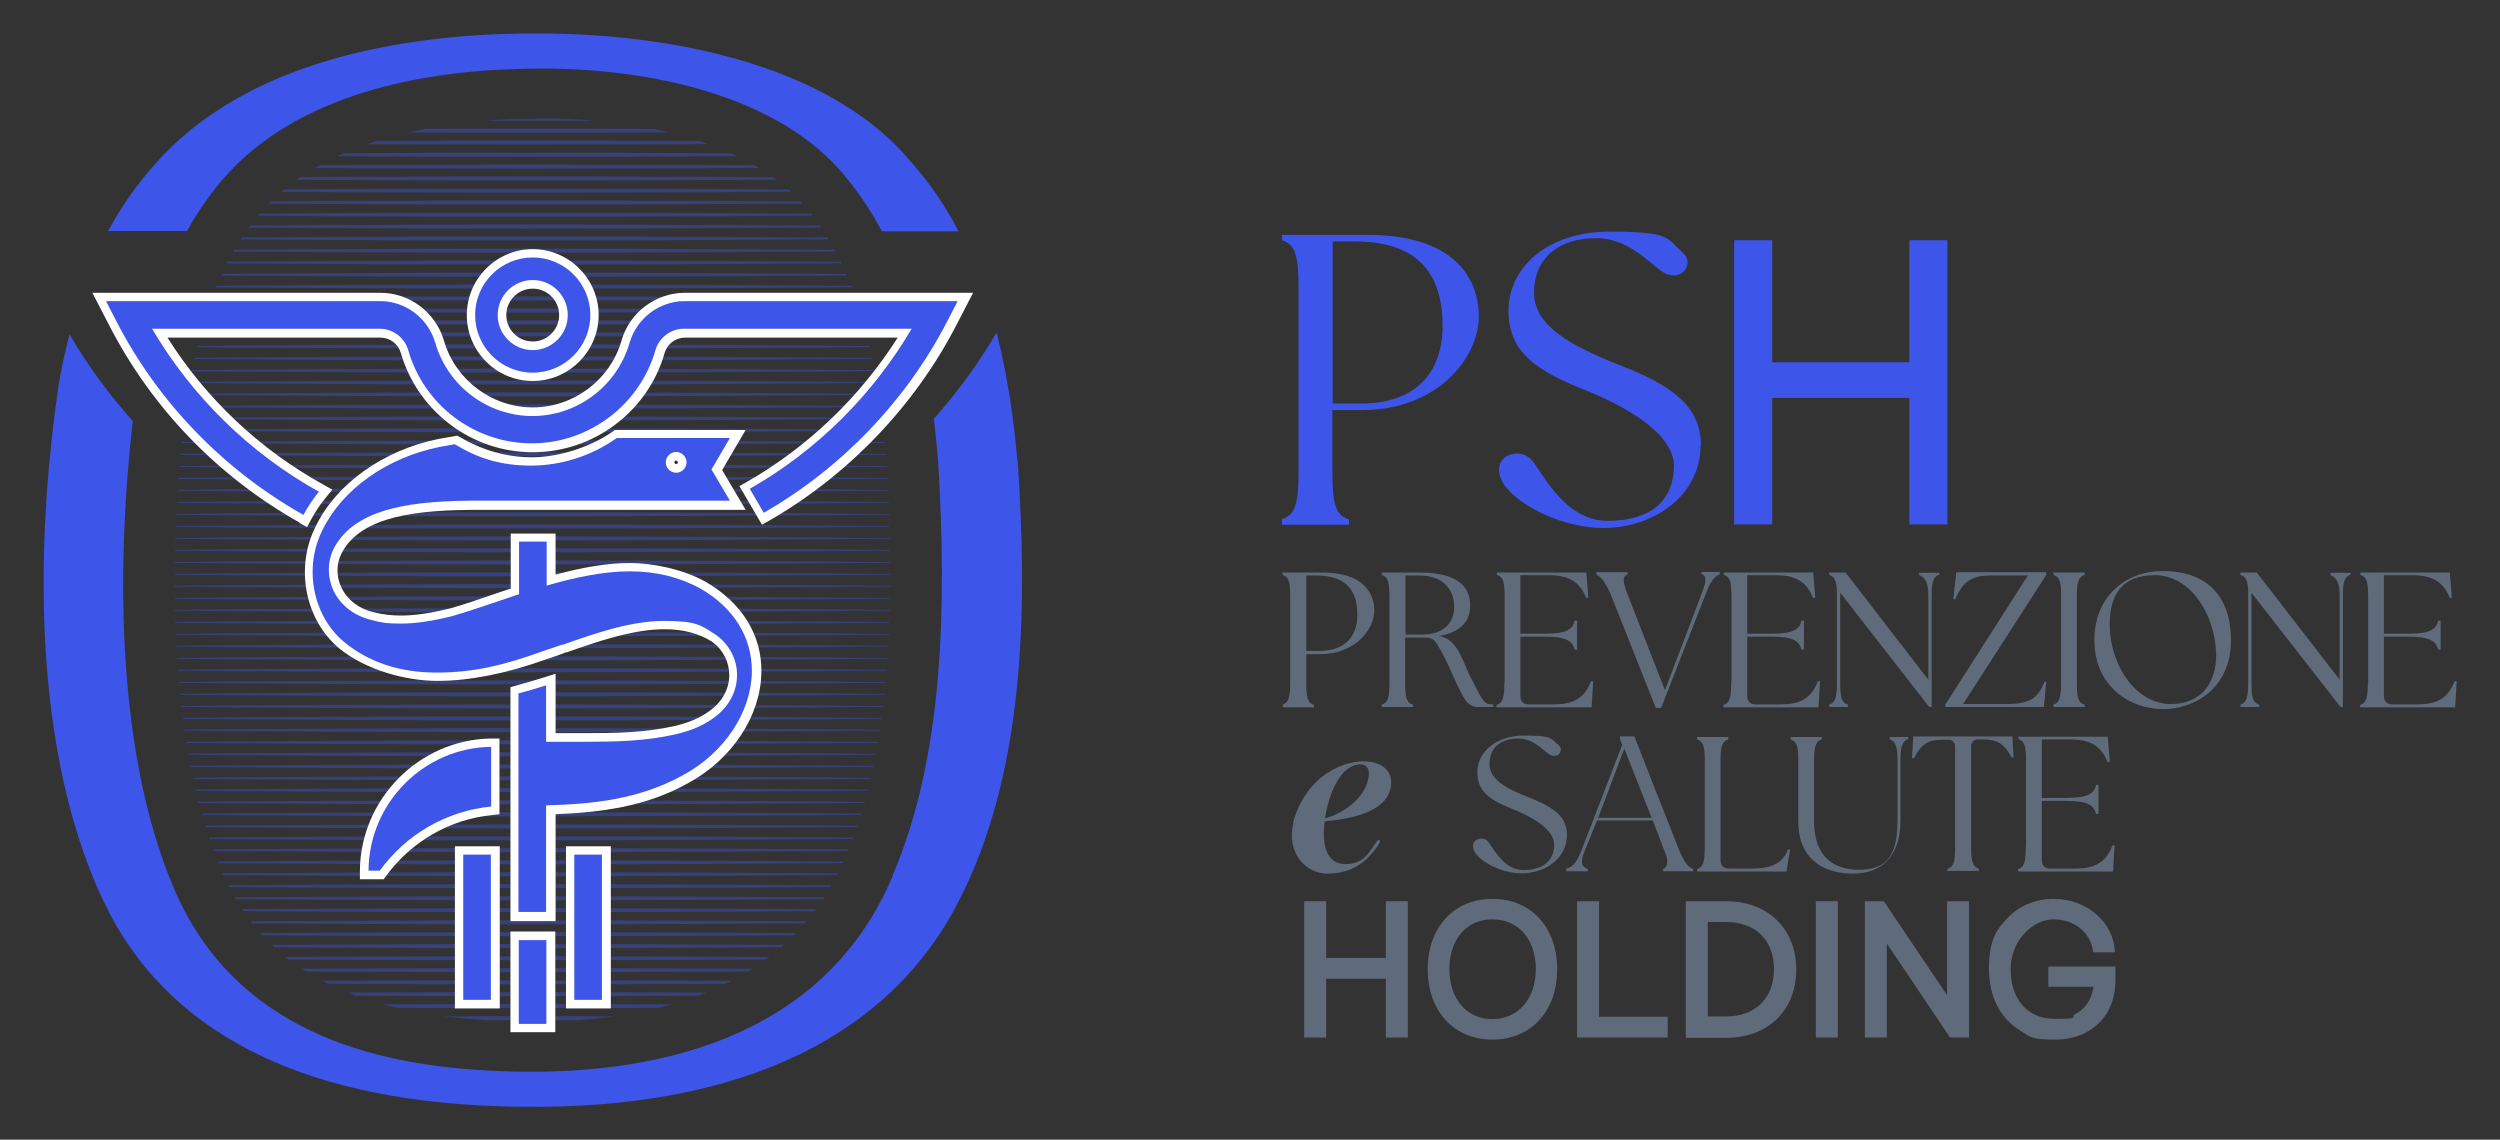 <?xml version="1.0" encoding="UTF-8"?>
<svg id="Livello_1" xmlns="http://www.w3.org/2000/svg" xmlns:xlink="http://www.w3.org/1999/xlink" version="1.1" viewBox="0 0 841.9 383.8">
  <rect x="0" y="0" width="841.9" height="383.8" fill="#333333" stroke="none"/>
  <!-- Generator: Adobe Illustrator 29.8.2, SVG Export Plug-In . SVG Version: 2.1.1 Build 3)  -->
  <defs>
    <style>
      .st0 {
        fill: none;
      }

      .st1 {
        fill: #3e55ea;
      }

      .st2 {
        fill: #fff;
      }

      .st3 {
        opacity: .4;
      }

      .st4 {
        fill: #5f6b7a;
      }

      .st5 {
        clip-path: url(#clippath);
      }
    </style>
    <clipPath id="clippath">
      <path class="st0" d="M179.1,344c-3.3,0-6.7,0-10.1-.2-50.4-1.8-80.3-17.8-94.4-50.4-15.8-37-20.1-95-11.7-159.2,4.2-26.8,11.8-46.7,23.3-60.8l.2-.2c21.8-27.6,65.4-32.7,89.5-33.2h.2c2.2,0,4.5-.1,6.8-.1,41.4,0,74.8,11.7,89.6,31.3l.4.5c18.6,23.2,23.6,57.9,25.9,85.5,2.3,40.8,2.8,92.5-14.2,131.6l-.2.5c-15.4,36.3-50.8,54.8-105.3,54.8Z"/>
    </clipPath>
  </defs>
  <g>
    <path class="st4" d="M431.9,237.3c1.9-.6,2.6-2.1,2.6-7.4v-28.9c0-5.3-.6-6.8-2.6-7.4v-.8s10,0,13.5,0c13.2,0,17.4,6.5,17.4,12.8s-6.3,14.7-18.3,14.7h-4.6v9.7c0,5.3.6,6.8,2.6,7.4v.8h-10.5v-.8ZM444.3,219.2c8.3,0,12.8-4.5,12.8-12.2s-3.4-13.2-13.7-13.2-3.5,0-3.5,0v25.4h4.5Z"/>
    <path class="st4" d="M502.9,237.1v1c-1.5,0-3.8,0-5.2,0-3.9,0-5.1-3.9-7.1-7.7-.6-1.2-2.9-6.8-5.1-10.8-1.9-3.4-2.5-4.9-5.5-4.9-3.3,0-6.8,0-6.8,0v15.2c0,5.3.6,6.8,2.6,7.4v.8h-10.5v-.8c2-.6,2.6-2.1,2.6-7.4v-28.9c0-5.3-.6-6.8-2.6-7.4v-.8s10.9,0,12.6,0c13.7,0,17.2,5.3,17.2,11.1s-3.6,9-10.5,10.3c2.9.4,5.2,2.2,7.3,6.5,1.3,2.6,2.3,5.3,2.9,6.5,3.6,6.8,4.6,10,7.2,10s.8,0,.8,0ZM473.3,213.7h5.4c7.5,0,11-3.9,11-9.4s-3.4-10.5-11.9-10.5-4.5,0-4.5,0v19.9Z"/>
    <path class="st4" d="M506.7,229.9v-28.9c0-5.3-.6-6.8-2.6-7.4v-.8h30.1l.7,8.4-.7.2c-2.3-5.7-6.1-7.7-12.7-7.7s-9.5,0-9.5,0v19.7h8.3c7.4,0,9.3-1.5,10-4.4h.8v9.8h-.8c-.8-2.9-2.7-4.4-10-4.4h-8.3v19.9c0,1.9,1,2.9,2.9,2.9h8.4c6.2,0,10.2-1.8,12.5-7.8h.7c0,.1-.5,8.8-.5,8.8h-32v-.8c1.9-.6,2.6-2.1,2.6-7.4Z"/>
    <path class="st4" d="M579.1,192.7v.7c-2.3.9-3.5,3.6-4.4,5.9l-15.3,39.1h-1.8l-14.8-37.3c-.9-2.3-2.9-6.7-5.2-7.6v-.8h10.5v.8c-1.8.5-1.5,2.3-.4,5.6.1.4,13,33.3,13,33.3,0,0,12.7-33.3,12.7-33.4,1.2-3.3,1.4-5.1-.4-5.7v-.7h6.2Z"/>
    <path class="st4" d="M583.1,229.9v-28.9c0-5.3-.6-6.8-2.6-7.4v-.8h30.1l.7,8.4-.7.2c-2.3-5.7-6.1-7.7-12.7-7.7s-9.5,0-9.5,0v19.7h8.3c7.4,0,9.3-1.5,10-4.4h.8v9.8h-.8c-.8-2.9-2.7-4.4-10-4.4h-8.3v19.9c0,1.9,1,2.9,2.9,2.9h8.4c6.2,0,10.2-1.8,12.5-7.8h.7c0,.1-.5,8.8-.5,8.8h-32v-.8c1.9-.6,2.6-2.1,2.6-7.4Z"/>
    <path class="st4" d="M653.1,192.7v.8c-1.8.6-2.6,2-2.6,6.6,0,0,0,38,0,38h-.8l-30-38.5v30.3c0,5.3.6,6.8,2.6,7.4v.8h-6.3v-.8c1.9-.6,2.6-2.1,2.6-7.4v-30c0-4.3-.8-5.8-2.6-6.3v-.8h5.5l27.9,36.1v-28.5c0-4.3-1.3-6.2-3.1-6.7v-.8h6.8Z"/>
    <path class="st4" d="M655.1,237.3l27.8-43.5h-12.5c-6.5,0-9.5,2.1-11.9,8h-.7l1-9.1h30.3v.9l-28,43.5h14.4c8,0,10.8-1.9,13-7.5h.6l-.8,8.5h-33.2v-.8Z"/>
    <path class="st4" d="M699.4,200.2s0,29.7,0,29.7c0,5.3.6,6.8,2.6,7.4v.8h-10.5v-.8c1.9-.6,2.6-2.1,2.6-7.4v-30c0-4.3-.8-5.8-2.6-6.3v-.8h10.5v.8c-1.8.6-2.6,2-2.6,6.6Z"/>
    <path class="st4" d="M705.3,215.4c0-13.3,9.3-23.1,23.1-23.1s22.9,7.5,22.9,23.4-12.1,23.1-22.9,23.1-23.1-7.3-23.1-23.4ZM731.1,237.1c10.4,0,15.5-7.5,15.2-17.2-.5-13.5-8.9-26.2-20.6-26.2s-15.6,7.3-15.2,17.9c.5,13,9,25.5,20.6,25.5Z"/>
    <path class="st4" d="M791.6,192.7v.8c-1.8.6-2.6,2-2.6,6.6,0,0,0,38,0,38h-.8l-30-38.5v30.3c0,5.3.6,6.8,2.6,7.4v.8h-6.3v-.8c1.9-.6,2.6-2.1,2.6-7.4v-30c0-4.3-.8-5.8-2.6-6.3v-.8h5.5l27.9,36.1v-28.5c0-4.3-1.3-6.2-3.1-6.7v-.8h6.8Z"/>
    <path class="st4" d="M797.5,229.9v-28.9c0-5.3-.6-6.8-2.6-7.4v-.8h30.1l.7,8.4-.7.2c-2.3-5.7-6.1-7.7-12.7-7.7s-9.5,0-9.5,0v19.7h8.3c7.4,0,9.3-1.5,10-4.4h.8v9.8h-.8c-.8-2.9-2.7-4.4-10-4.4h-8.3v19.9c0,1.9,1,2.9,2.9,2.9h8.4c6.2,0,10.2-1.8,12.5-7.8h.7c0,.1-.5,8.8-.5,8.8h-32v-.8c1.9-.6,2.6-2.1,2.6-7.4Z"/>
    <path class="st4" d="M435.4,277.2c1.3-5.1,4.1-10.5,8.5-14.5,4.1-3.7,9.6-6.1,14.5-6.3,8.3-.3,11.6,4.7,9.5,10.3-2.8,7.7-15.1,9.2-21.8,9.9-.2,1.5-.3,2.9-.3,3.9,0,4.9,1.3,10.5,7.3,10.5s7.9-3.8,10.5-7.6c.6-.9,1.5-.5,1,.4-4.3,7.1-10.1,10.4-17.6,10.4s-13.9-7.2-11.4-17.1ZM446.2,275.6c5.7-1.5,12.1-6,14.1-11.6,1.5-4.2.4-6.6-2.1-6.6-7,0-10.8,10.5-12,18.1Z"/>
    <path class="st4" d="M527.7,281.1c0,8.1-7.5,13-15.2,13s-15.8-4.8-16.4-8.6c-.5-3,3.2-4,4.9-2.2,1.6,1.6,5.1,9.7,12,9.7s10.4-3.4,10.4-8.6-8-9.5-13.4-11.7c-7.7-3-12.5-5.8-12.5-12.6s6.3-12.4,15.8-12.4,8.9.9,11.6,3.3c1.7,1.5.2,4.2-2.4,3.4-2.2-.7-5.4-5.7-11.2-5.7s-9.7,3-9.7,8.6,6.7,8.6,12.2,10.8c7.2,2.9,13.9,5.7,13.9,13Z"/>
    <path class="st4" d="M570.2,292.6v.8h-10.1v-.8c1.3-.3,1.8-2.6.9-4.8-.7-1.9-4.4-11.5-4.4-11.5h-18.8s-3.1,7.8-4.2,10.4c-1.7,4.2-.6,5.4,1.1,5.9v.8h-7.3v-.8c1.8-.6,3.3-1.3,5.2-6.3.9-2.2,13.7-35.5,13.7-35.5l-.8-2v-.8h4.9s12.1,30.9,15,38.1c2,4.9,3.3,5.9,4.7,6.5ZM556.2,275.4l-9.2-23.3-8.8,23.3h18Z"/>
    <path class="st4" d="M602.8,286.2l-1.2,7.3h-30.1v-.8c1.9-.6,2.6-2.1,2.6-7.4v-30c0-4.3-.8-5.8-2.6-6.3v-.8h10.5v.8c-1.8.6-2.6,2-2.6,6.6v34c0,1.9,1,2.9,2.9,2.9h7.7c6.2,0,10.3-1.6,12.1-6.4h.7Z"/>
    <path class="st4" d="M642.6,248.1v.8c-1.8.6-2.6,2.3-2.6,6.9s0,20.4,0,20.4c0,13-7.1,18-16.1,18s-18.3-4.3-18.3-17.4v-21.5c0-4.3-.8-5.7-2.6-6.3v-.8h10.5v.8c-1.8.5-2.5,2-2.6,6.3v21.2c0,12.1,6.7,16.4,15.1,16.4s13-3.7,13-16.4v-20.8c0-4.3-.8-6.1-2.6-6.7v-.8h6.3Z"/>
    <path class="st4" d="M655.8,292.6c2-.6,2.6-2.1,2.6-7.4v-33.9c0-1.2-1-2.2-2.2-2.2h-2.2c-4.6,0-7.2,1.6-9.4,6.2h-.7c0-.1.4-7.3.4-7.3h33.4l.4,7.1h-.7c-2.2-4.5-4.8-6.1-9.7-6.1h-1.7c-1.2,0-2.2,1-2.2,2.2v33.9c0,5.3.6,6.8,2.6,7.4v.8h-10.6v-.8Z"/>
    <path class="st4" d="M682.3,285.2v-28.9c0-5.3-.6-6.8-2.6-7.4v-.8h30.1l.7,8.4-.7.2c-2.3-5.7-6.1-7.7-12.7-7.7s-9.5,0-9.5,0v19.7h8.3c7.4,0,9.3-1.5,10-4.4h.8v9.8h-.8c-.8-2.9-2.7-4.4-10-4.4h-8.3v19.9c0,1.9,1,2.9,2.9,2.9h8.4c6.2,0,10.2-1.8,12.5-7.8h.7c0,.1-.5,8.8-.5,8.8h-32v-.8c1.9-.6,2.6-2.1,2.6-7.4Z"/>
    <g>
      <path class="st4" d="M446.6,349.4h-7.4v-45.9h7.4v19.1h20.1v-19.1h7.4v45.9h-7.4v-19.8h-20.1v19.8Z"/>
      <path class="st4" d="M480.8,326.4c0-14.1,8.8-23.7,21.8-23.7s21.8,9.6,21.8,23.7-8.8,23.7-21.8,23.7-21.8-9.6-21.8-23.7ZM517.2,326.4c0-10.1-5.9-16.8-14.6-16.8s-14.5,6.7-14.5,16.8,5.9,16.8,14.5,16.8,14.6-6.8,14.6-16.8Z"/>
      <path class="st4" d="M561.6,349.4h-30.5v-45.9h7.4v38.9h23.1v7Z"/>
      <path class="st4" d="M567.7,349.4v-45.9h13.6c14,0,23.6,9.2,23.6,23s-9.5,23-23.6,23h-13.6ZM575.1,310.4v31.9h6.2c9.9,0,16.1-6.2,16.1-15.9s-6.1-15.9-16.1-15.9h-6.2Z"/>
      <path class="st4" d="M618.9,349.4h-7.4v-45.9h7.4v45.9Z"/>
      <path class="st4" d="M655.7,335v-31.5h7.4v45.9h-6.4l-21.3-31.7v31.7h-7.4v-45.9h6.4l21.2,31.5Z"/>
      <path class="st4" d="M680.3,347c-6.7-4-10.5-11.4-10.5-20.6s2.1-12.9,6.1-17.1c3.9-4.2,9.5-6.6,15.7-6.6,11.2,0,20.3,7.9,20.6,18h-7.3c-.7-6.5-6.2-11.1-13.3-11.1s-14.5,7.1-14.5,16.8,5.3,16.7,14.8,16.7,4.9-.5,7-1.6c3.4-1.8,5.5-5,6.1-9.2h-15.2v-6.8h22.6v4.6c0,4-.9,7.6-2.6,10.6-3.5,6-9.9,9.4-17.9,9.4s-8.2-1-11.6-3Z"/>
    </g>
    <g>
      <path class="st1" d="M431.7,174.8c4.2-1.3,5.6-4.5,5.6-15.9v-62.1c0-11.4-1.4-14.6-5.6-15.9v-1.8s21.5,0,29,0c28.3,0,37.3,14,37.3,27.5s-13.5,31.5-39.4,31.5h-9.9v20.9c0,11.4,1.3,14.6,5.6,15.9v1.8h-22.6v-1.8ZM458.3,135.9c17.8,0,27.5-9.8,27.5-26.2s-7.3-28.4-29.5-28.4-7.5,0-7.5,0v54.6h9.6Z"/>
      <path class="st1" d="M572.7,149.8c0,17.4-16.2,28-32.6,28s-33.9-10.3-35.2-18.4c-1-6.5,6.8-8.6,10.6-4.8,3.5,3.5,10.9,20.8,25.9,20.8s22.3-7.3,22.3-18.5-17.1-20.3-28.8-25.1c-16.4-6.5-26.9-12.4-26.9-27.2s13.5-26.6,34-26.6,19.1,2,24.8,7.2c3.6,3.2.3,9-5.2,7.2-4.7-1.5-11.6-12.2-24.1-12.2s-20.9,6.6-20.9,18.4,14.4,18.4,26.2,23.3c15.5,6.1,30,12.3,30,28Z"/>
      <path class="st1" d="M584,176.6v-95.7h12.8v41.1h46.2v-41.1h12.8v95.7h-12.8v-42.6h-46.2v42.6h-12.8Z"/>
    </g>
  </g>
  <g>
    <g class="st3">
      <g class="st5">
        <g>
          <path class="st1" d="M312.2,40c-86.5.9-183.5.9-269.9,0,86.5-.9,183.5-.9,269.9,0h0Z"/>
          <path class="st1" d="M312.2,44c-86.5.9-183.5.9-269.9,0,86.5-.9,183.5-.9,269.9,0h0Z"/>
          <path class="st1" d="M312.2,48c-86.5.9-183.5.9-269.9,0,86.5-.9,183.5-.9,269.9,0h0Z"/>
          <path class="st1" d="M312.2,52.1c-86.5.9-183.5.9-269.9,0,86.5-.9,183.5-.9,269.9,0h0Z"/>
          <path class="st1" d="M312.2,56.1c-86.5.9-183.5.9-269.9,0,86.5-.9,183.5-.9,269.9,0h0Z"/>
          <path class="st1" d="M312.2,60.1c-86.5.9-183.5.9-269.9,0,86.5-.9,183.5-.9,269.9,0h0Z"/>
          <path class="st1" d="M312.2,64.2c-86.5.9-183.5.9-269.9,0,86.5-.9,183.5-.9,269.9,0h0Z"/>
          <path class="st1" d="M312.2,68.2c-86.5.9-183.5.9-269.9,0,86.5-.9,183.5-.9,269.9,0h0Z"/>
          <path class="st1" d="M312.2,72.3c-86.5.9-183.5.9-269.9,0,86.5-.9,183.5-.9,269.9,0h0Z"/>
          <path class="st1" d="M312.2,76.3c-86.5.9-183.5.9-269.9,0,86.5-.9,183.5-.9,269.9,0h0Z"/>
          <path class="st1" d="M312.2,80.3c-86.5.9-183.5.9-269.9,0,86.5-.9,183.5-.9,269.9,0h0Z"/>
          <path class="st1" d="M312.2,84.4c-86.5.9-183.5.9-269.9,0,86.5-.9,183.5-.9,269.9,0h0Z"/>
          <path class="st1" d="M312.2,88.4c-86.5.9-183.5.9-269.9,0,86.5-.9,183.5-.9,269.9,0h0Z"/>
          <path class="st1" d="M312.2,92.5c-86.5.9-183.5.9-269.9,0,86.5-.9,183.5-.9,269.9,0h0Z"/>
          <path class="st1" d="M312.2,96.5c-86.5.9-183.5.9-269.9,0,86.5-.9,183.5-.9,269.9,0h0Z"/>
          <path class="st1" d="M312.2,100.5c-86.5.9-183.5.9-269.9,0,86.5-.9,183.5-.9,269.9,0h0Z"/>
          <path class="st1" d="M312.2,104.6c-86.5.9-183.5.9-269.9,0,86.5-.9,183.5-.9,269.9,0h0Z"/>
          <path class="st1" d="M312.2,108.6c-86.5.9-183.5.9-269.9,0,86.5-.9,183.5-.9,269.9,0h0Z"/>
          <path class="st1" d="M312.2,112.6c-86.5.9-183.5.9-269.9,0,86.5-.9,183.5-.9,269.9,0h0Z"/>
          <path class="st1" d="M312.2,116.7c-86.5.9-183.5.9-269.9,0,86.5-.9,183.5-.9,269.9,0h0Z"/>
          <path class="st1" d="M312.2,120.7c-86.5.9-183.5.9-269.9,0,86.5-.9,183.5-.9,269.9,0h0Z"/>
          <path class="st1" d="M312.2,124.8c-86.5.9-183.5.9-269.9,0,86.5-.9,183.5-.9,269.9,0h0Z"/>
          <path class="st1" d="M312.2,128.8c-86.5.9-183.5.9-269.9,0,86.5-.9,183.5-.9,269.9,0h0Z"/>
          <path class="st1" d="M312.2,132.8c-86.5.9-183.5.9-269.9,0,86.5-.9,183.5-.9,269.9,0h0Z"/>
          <path class="st1" d="M312.2,136.9c-86.5.9-183.5.9-269.9,0,86.5-.9,183.5-.9,269.9,0h0Z"/>
          <path class="st1" d="M312.2,140.9c-86.5.9-183.5.9-269.9,0,86.5-.9,183.5-.9,269.9,0h0Z"/>
          <path class="st1" d="M312.2,144.9c-86.5.9-183.5.9-269.9,0,86.5-.9,183.5-.9,269.9,0h0Z"/>
          <path class="st1" d="M312.2,149c-86.5.9-183.5.9-269.9,0,86.5-.9,183.5-.9,269.9,0h0Z"/>
          <path class="st1" d="M312.2,153c-86.5.9-183.5.9-269.9,0,86.5-.9,183.5-.9,269.9,0h0Z"/>
          <path class="st1" d="M312.2,157.1c-86.5.9-183.5.9-269.9,0,86.5-.9,183.5-.9,269.9,0h0Z"/>
          <path class="st1" d="M312.2,161.1c-86.5.9-183.5.9-269.9,0,86.5-.9,183.5-.9,269.9,0h0Z"/>
          <path class="st1" d="M312.2,165.1c-86.5.9-183.5.9-269.9,0,86.5-.9,183.5-.9,269.9,0h0Z"/>
          <path class="st1" d="M312.2,169.2c-86.5.9-183.5.9-269.9,0,86.5-.9,183.5-.9,269.9,0h0Z"/>
          <path class="st1" d="M312.2,173.2c-86.5.9-183.5.9-269.9,0,86.5-.9,183.5-.9,269.9,0h0Z"/>
          <path class="st1" d="M312.2,177.3c-86.5.9-183.5.9-269.9,0,86.5-.9,183.5-.9,269.9,0h0Z"/>
          <path class="st1" d="M312.2,181.3c-86.5.9-183.5.9-269.9,0,86.5-.9,183.5-.9,269.9,0h0Z"/>
          <path class="st1" d="M312.2,185.3c-86.5.9-183.5.9-269.9,0,86.5-.9,183.5-.9,269.9,0h0Z"/>
          <path class="st1" d="M312.2,189.4c-86.5.9-183.5.9-269.9,0,86.5-.9,183.5-.9,269.9,0h0Z"/>
          <path class="st1" d="M312.2,193.4c-86.5.9-183.5.9-269.9,0,86.5-.9,183.5-.9,269.9,0h0Z"/>
          <path class="st1" d="M312.2,197.4c-86.5.9-183.5.9-269.9,0,86.5-.9,183.5-.9,269.9,0h0Z"/>
          <path class="st1" d="M312.2,201.5c-86.5.9-183.5.9-269.9,0,86.5-.9,183.5-.9,269.9,0h0Z"/>
          <path class="st1" d="M312.2,205.5c-86.5.9-183.5.9-269.9,0,86.5-.9,183.5-.9,269.9,0h0Z"/>
          <path class="st1" d="M312.2,209.6c-86.5.9-183.5.9-269.9,0,86.5-.9,183.5-.9,269.9,0h0Z"/>
          <path class="st1" d="M312.2,213.6c-86.5.9-183.5.9-269.9,0,86.5-.9,183.5-.9,269.9,0h0Z"/>
          <path class="st1" d="M312.2,217.6c-86.5.9-183.5.9-269.9,0,86.5-.9,183.5-.9,269.9,0h0Z"/>
          <path class="st1" d="M312.2,221.7c-86.5.9-183.5.9-269.9,0,86.5-.9,183.5-.9,269.9,0h0Z"/>
          <path class="st1" d="M312.2,225.7c-86.5.9-183.5.9-269.9,0,86.5-.9,183.5-.9,269.9,0h0Z"/>
        </g>
        <g>
          <path class="st1" d="M312.2,229.8c-86.5.9-183.5.9-269.9,0,86.5-.9,183.5-.9,269.9,0h0Z"/>
          <path class="st1" d="M312.2,233.8c-86.5.9-183.5.9-269.9,0,86.5-.9,183.5-.9,269.9,0h0Z"/>
          <path class="st1" d="M312.2,237.9c-86.5.9-183.5.9-269.9,0,86.5-.9,183.5-.9,269.9,0h0Z"/>
          <path class="st1" d="M312.2,241.9c-86.5.9-183.5.9-269.9,0,86.5-.9,183.5-.9,269.9,0h0Z"/>
          <path class="st1" d="M312.2,245.9c-86.5.9-183.5.9-269.9,0,86.5-.9,183.5-.9,269.9,0h0Z"/>
          <path class="st1" d="M312.2,250c-86.5.9-183.5.9-269.9,0,86.5-.9,183.5-.9,269.9,0h0Z"/>
          <path class="st1" d="M312.2,254c-86.5.9-183.5.9-269.9,0,86.5-.9,183.5-.9,269.9,0h0Z"/>
          <path class="st1" d="M312.2,258.1c-86.5.9-183.5.9-269.9,0,86.5-.9,183.5-.9,269.9,0h0Z"/>
          <path class="st1" d="M312.2,262.1c-86.5.9-183.5.9-269.9,0,86.5-.9,183.5-.9,269.9,0h0Z"/>
          <path class="st1" d="M312.2,266.1c-86.5.9-183.5.9-269.9,0,86.5-.9,183.5-.9,269.9,0h0Z"/>
          <path class="st1" d="M312.2,270.2c-86.5.9-183.5.9-269.9,0,86.5-.9,183.5-.9,269.9,0h0Z"/>
          <path class="st1" d="M312.2,274.2c-86.5.9-183.5.9-269.9,0,86.5-.9,183.5-.9,269.9,0h0Z"/>
          <path class="st1" d="M312.2,278.3c-86.5.9-183.5.9-269.9,0,86.5-.9,183.5-.9,269.9,0h0Z"/>
          <path class="st1" d="M312.2,282.3c-86.5.9-183.5.9-269.9,0,86.5-.9,183.5-.9,269.9,0h0Z"/>
          <path class="st1" d="M312.2,286.3c-86.5.9-183.5.9-269.9,0,86.5-.9,183.5-.9,269.9,0h0Z"/>
          <path class="st1" d="M312.2,290.4c-86.5.9-183.5.9-269.9,0,86.5-.9,183.5-.9,269.9,0h0Z"/>
          <path class="st1" d="M312.2,294.4c-86.5.9-183.5.9-269.9,0,86.5-.9,183.5-.9,269.9,0h0Z"/>
          <path class="st1" d="M312.2,298.4c-86.5.9-183.5.9-269.9,0,86.5-.9,183.5-.9,269.9,0h0Z"/>
          <path class="st1" d="M312.2,302.5c-86.5.9-183.5.9-269.9,0,86.5-.9,183.5-.9,269.9,0h0Z"/>
          <path class="st1" d="M312.2,306.5c-86.5.9-183.5.9-269.9,0,86.5-.9,183.5-.9,269.9,0h0Z"/>
          <path class="st1" d="M312.2,310.6c-86.5.9-183.5.9-269.9,0,86.5-.9,183.5-.9,269.9,0h0Z"/>
          <path class="st1" d="M312.2,314.6c-86.5.9-183.5.9-269.9,0,86.5-.9,183.5-.9,269.9,0h0Z"/>
          <path class="st1" d="M312.2,318.6c-86.5.9-183.5.9-269.9,0,86.5-.9,183.5-.9,269.9,0h0Z"/>
          <path class="st1" d="M312.2,322.7c-86.5.9-183.5.9-269.9,0,86.5-.9,183.5-.9,269.9,0h0Z"/>
          <path class="st1" d="M312.2,326.7c-86.5.9-183.5.9-269.9,0,86.5-.9,183.5-.9,269.9,0h0Z"/>
          <path class="st1" d="M312.2,330.8c-86.5.9-183.5.9-269.9,0,86.5-.9,183.5-.9,269.9,0h0Z"/>
          <path class="st1" d="M312.2,334.8c-86.5.9-183.5.9-269.9,0,86.5-.9,183.5-.9,269.9,0h0Z"/>
          <path class="st1" d="M312.2,338.8c-86.5.9-183.5.9-269.9,0,86.5-.9,183.5-.9,269.9,0h0Z"/>
          <path class="st1" d="M312.2,342.9c-86.5.9-183.5.9-269.9,0,86.5-.9,183.5-.9,269.9,0h0Z"/>
          <path class="st1" d="M312.2,346.9c-86.5.9-183.5.9-269.9,0,86.5-.9,183.5-.9,269.9,0h0Z"/>
          <path class="st1" d="M312.2,350.9c-86.5.9-183.5.9-269.9,0,86.5-.9,183.5-.9,269.9,0h0Z"/>
          <path class="st1" d="M312.2,355c-86.5.9-183.5.9-269.9,0,86.5-.9,183.5-.9,269.9,0h0Z"/>
          <path class="st1" d="M312.2,359c-86.5.9-183.5.9-269.9,0,86.5-.9,183.5-.9,269.9,0h0Z"/>
          <path class="st1" d="M312.2,363.1c-86.5.9-183.5.9-269.9,0,86.5-.9,183.5-.9,269.9,0h0Z"/>
          <path class="st1" d="M312.2,367.1c-86.5.9-183.5.9-269.9,0,86.5-.9,183.5-.9,269.9,0h0Z"/>
          <path class="st1" d="M312.2,371.1c-86.5.9-183.5.9-269.9,0,86.5-.9,183.5-.9,269.9,0h0Z"/>
          <path class="st1" d="M312.2,375.2c-86.5.9-183.5.9-269.9,0,86.5-.9,183.5-.9,269.9,0h0Z"/>
          <path class="st1" d="M312.2,379.2c-86.5.9-183.5.9-269.9,0,86.5-.9,183.5-.9,269.9,0h0Z"/>
          <path class="st1" d="M312.2,383.2c-86.5.9-183.5.9-269.9,0,86.5-.9,183.5-.9,269.9,0h0Z"/>
          <path class="st1" d="M312.2,387.3c-86.5.9-183.5.9-269.9,0,86.5-.9,183.5-.9,269.9,0h0Z"/>
          <path class="st1" d="M312.2,391.3c-86.5.9-183.5.9-269.9,0,86.5-.9,183.5-.9,269.9,0h0Z"/>
          <path class="st1" d="M312.2,395.4c-86.5.9-183.5.9-269.9,0,86.5-.9,183.5-.9,269.9,0h0Z"/>
          <path class="st1" d="M312.2,399.4c-86.5.9-183.5.9-269.9,0,86.5-.9,183.5-.9,269.9,0h0Z"/>
          <path class="st1" d="M312.2,403.4c-86.5.9-183.5.9-269.9,0,86.5-.9,183.5-.9,269.9,0h0Z"/>
          <path class="st1" d="M312.2,407.5c-86.5.9-183.5.9-269.9,0,86.5-.9,183.5-.9,269.9,0h0Z"/>
          <path class="st1" d="M312.2,411.5c-86.5.9-183.5.9-269.9,0,86.5-.9,183.5-.9,269.9,0h0Z"/>
          <path class="st1" d="M312.2,415.6c-86.5.9-183.5.9-269.9,0,86.5-.9,183.5-.9,269.9,0h0Z"/>
        </g>
      </g>
    </g>
    <g>
      <path class="st1" d="M342.7,155.9c-1.2-13.6-3.2-28.7-7.1-43.9-6,10.3-13.1,20-21.1,29,.6,5.2,1.1,10.3,1.5,15.4,2.7,46.6,2.1,97.9-15.5,138.6v.3c-23.5,55.1-80.9,67.5-132.1,65.4-44.4-1.6-89.6-14.5-109.7-61.2-19-44.4-19.9-105.5-14-157.7-8-9-15.2-18.7-21.3-29.2-1.5,5.8-2.8,11.9-3.9,18.4v.4c-5.8,40-11.4,115.7,15.5,172.4,20.7,43.3,65.3,66.4,132.2,68.7,2.8.1,5.6.2,8.4.2,74.6,1,126.1-24.1,148.9-72.6l.2-.3c21.4-44.6,20.9-100,18.1-143.3v-.4Z"/>
      <path class="st1" d="M62.9,77.9c2.9-5.2,6.1-10.1,9.8-14.7,23.8-30.3,66.5-39.2,102.7-40,38.7-1.3,87.8,7.6,110.9,38.3,4.1,5.1,7.6,10.6,10.7,16.4h25.8c-4.3-8.3-9.6-16.2-16.1-23.5-31.7-37.8-94.8-42.7-120.5-43.1-3.9,0-7.9,0-11.7,0-38.9.7-91.8,9-122.5,44.2-5.9,6.6-11.1,14-15.6,22.3h26.3Z"/>
    </g>
    <g>
      <rect class="st2" x="171.9" y="313.7" width="15.1" height="33.9"/>
      <rect class="st1" x="174.7" y="316.6" width="9.3" height="28.2"/>
      <path class="st2" d="M100.9,176c-27.5-15.5-49.7-38.4-64.1-66.4l-5.7-11h97c9.9,0,18.6,6.6,21.4,16.1,3.8,13.2,16.1,22.5,29.9,22.5s26.1-9.3,29.9-22.5c2.7-9.5,11.5-16.1,21.4-16.1h97l-5.7,11c-14,27.1-36.3,50.4-62.9,65.7l-2.5,1.4-7.6-13,2.5-1.4c20.6-11.8,38.1-28.6,50.8-48.6h-71.6c-3.2,0-6,2.1-6.9,5.2-5.6,19.7-23.9,33.4-44.4,33.4s-38.7-13.7-44.4-33.4c-.9-3.1-3.7-5.2-6.9-5.2H56.4c13,20.6,31.1,37.7,52.5,49.5l3,1.7-2.2,2.7c-1.9,2.3-3.5,4.7-4.9,7.3l-1.4,2.6-2.6-1.4Z"/>
      <path class="st1" d="M274.2,101.4h-43.6c-8.6,0-16.2,5.8-18.6,14.1-4.2,14.5-17.6,24.6-32.7,24.6s-28.5-10.1-32.7-24.6c-2.4-8.3-10-14.1-18.6-14.1H35.7l3.5,6.8c14.1,27.4,36.3,50.2,63,65.2,1.5-2.8,3.2-5.4,5.2-7.8-23.2-12.9-42.7-32-56.2-54.9h76.7c4.4,0,8.4,3,9.6,7.3,5.3,18.5,22.4,31.3,41.6,31.3s36.3-12.9,41.6-31.3c1.2-4.3,5.2-7.3,9.6-7.3h76.7c-13.1,22.3-32,41.1-54.5,53.9l4.7,8.1c26.2-15.1,47.9-37.6,61.8-64.5l3.5-6.8h-48.7Z"/>
      <rect class="st2" x="190.6" y="285" width="15.1" height="54.6"/>
      <rect class="st1" x="193.4" y="287.8" width="9.3" height="48.9"/>
      <rect class="st2" x="153.2" y="285" width="15.1" height="54.6"/>
      <rect class="st1" x="156" y="287.8" width="9.3" height="48.9"/>
      <path class="st2" d="M179.4,128.3c-12.3,0-22.2-10-22.2-22.2s10-22.2,22.2-22.2,22.2,10,22.2,22.2-10,22.2-22.2,22.2ZM179.4,97.2c-4.9,0-8.9,4-8.9,8.9s4,8.9,8.9,8.9,8.9-4,8.9-8.9-4-8.9-8.9-8.9Z"/>
      <path class="st1" d="M179.4,125.5c10.7,0,19.4-8.7,19.4-19.4s-8.7-19.4-19.4-19.4-19.4,8.7-19.4,19.4,8.7,19.4,19.4,19.4ZM179.4,94.3c6.5,0,11.8,5.3,11.8,11.8s-5.3,11.8-11.8,11.8-11.8-5.3-11.8-11.8,5.3-11.8,11.8-11.8Z"/>
      <path class="st2" d="M121.2,296.1v-2.9c.2-24.2,20-44.1,44.1-44.5h2.9s0,25.5,0,25.5l-2.6.3c-14.1,1.4-27.1,8.9-35.5,20.4l-.9,1.2h-8.1Z"/>
      <path class="st1" d="M124.1,293.2h3.8c8.9-12.3,22.5-20.1,37.5-21.6v-20.1c-22.7.3-41.1,18.9-41.3,41.6Z"/>
      <path class="st2" d="M171.9,310.1v-78.7l2.2-.6c2.9-.8,6-1.7,9.2-2.7l3.8-1.2v20c.5,0,10.1,0,10.1,0,10.5,0,20-.2,30-2.4,4.6-1.1,8.2-2.6,11.2-4.7,4.5-3,7.1-7.4,7.2-12.3,0-4.5-2-8.6-5.8-11.4-4.5-2.8-9.7-4.2-15.9-4.2-10.8,0-22.6,4.1-33.1,7.8h-.3c-2.2.9-4.4,1.6-6.5,2.3-13.6,4.9-26,7.3-36.7,7.3s-24.2-3.7-33-10.9c-11.5-9.5-15-27.1-8.1-40.9,6.9-14.5,22.8-25.9,41.6-29.7,1.6-.3,3.3-.6,5.2-.9l1-.2.9.5c7.4,4.4,15.7,6.8,24.2,6.8s19.3-3.1,27.3-8.7l.7-.5h44l-7.9,13.5,7.9,13.4h-69.9c-1,0-2,0-3.1,0-2.5,0-5.1,0-7.9,0h-.4c-2.8,0-5.7,0-8.6,0-20.1,0-39.6,1.8-46.2,14.7-1.8,3.6-1.8,7.8,0,11.5,2,4.2,6,7.2,10.9,8.3,2.8.7,5.8,1.1,9.1,1.1,4.8,0,10-.8,16.6-2.4,5.2-1.5,10.2-3.2,15.6-5.1,1.6-.5,3.2-1.1,4.8-1.6v-18.5h15.1v13.8c9.7-2.6,17.8-3.9,25.1-3.9s17.6,2,25.2,6.2c12.4,7.1,19.2,18,19,30.6-.2,14.7-9.9,29.4-24.8,37.4-14.3,8-29.8,9.8-44.5,10.4v36h-15.1ZM227.7,155.1c-.4,0-.6.3-.6.6s.3.6.6.6.6-.3.6-.6-.3-.6-.6-.6Z"/>
      <path class="st1" d="M235.9,198.2c-7.2-3.9-15-5.8-23.9-5.8s-18.6,2.1-27.9,4.8v-14.8h-9.3v17.7c-2.3.8-4.5,1.5-6.8,2.3-5.4,1.8-10.5,3.6-15.8,5.1-6.8,1.7-12.3,2.5-17.3,2.5s-6.8-.4-9.7-1.2c-5.8-1.3-10.5-4.9-12.9-9.9-2.1-4.5-2.1-9.6,0-14,7.3-14.3,27.7-16.3,48.8-16.3s6.1,0,9,0c2.7,0,5.3,0,7.8,0s2.1,0,3.1,0h64.8l-6.2-10.5,6.2-10.6h-38.1c-8.4,6-18.7,9.3-28.9,9.3s-17.9-2.5-25.7-7.2c-1.8.3-3.5.6-5,.9-17.9,3.6-33,14.4-39.6,28.2-6.3,12.7-3.1,28.8,7.4,37.5,8.2,6.8,18.7,10.3,31.1,10.3s22.5-2.4,35.8-7.2c2.1-.7,4.2-1.4,6.5-2.2h.3c10.7-3.8,22.8-8,34-8s12.5,1.5,17.5,4.7c4.6,3.3,7.2,8.4,7.1,13.8-.1,5.8-3.2,11.1-8.5,14.6-3.3,2.3-7.2,3.9-12.2,5.1-10.3,2.3-20,2.5-30.6,2.5h-8.6c-1.3,0-2.6,0-3.9,0h-.5v-19c-3.1,1-6.2,1.9-9.3,2.7v73.6h9.3v-35.9h.4c15.1-.4,31-2,45.6-10.1,14-7.5,23.1-21.2,23.3-34.9.1-11.6-6.1-21.6-17.5-28.1ZM227.7,152.2c1.9,0,3.5,1.6,3.5,3.5s-1.6,3.5-3.5,3.5-3.5-1.6-3.5-3.5,1.6-3.5,3.5-3.5Z"/>
    </g>
  </g>
</svg>